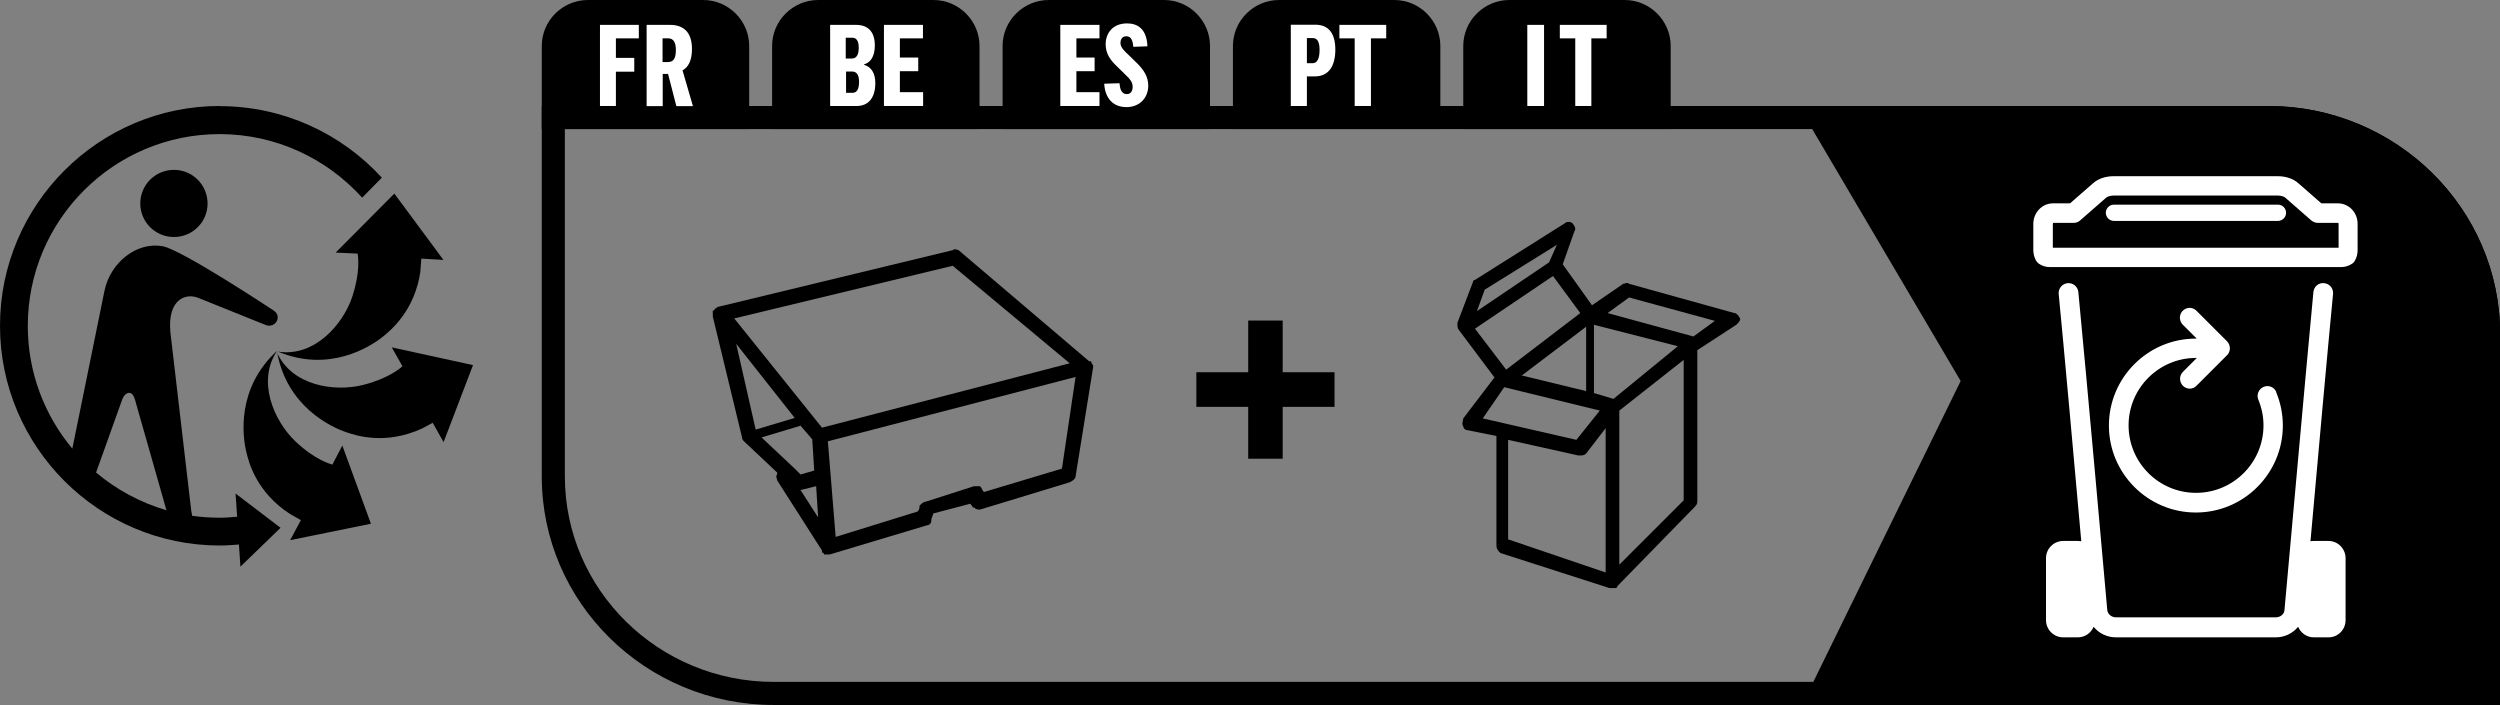 <?xml version="1.0" encoding="UTF-8"?>
<svg id="Layer_1" data-name="Layer 1" xmlns="http://www.w3.org/2000/svg" viewBox="0 0 153.8 43.37">
  <rect x="0" y="0" width="153.8" height="43.37" fill="#808080" stroke="none"/>
  <defs>
    <style>
      .cls-1 {
        fill: #fff;
      }
    </style>
  </defs>
  <path d="M152.39,41.95H47.6c-7.09,0-12.85-5.67-12.85-12.64V7.94h104.79c7.09,0,12.85,5.67,12.85,12.64v21.38Zm-12.85-35.43H33.33V29.32c0,7.75,6.4,14.05,14.27,14.05h106.21V20.57c0-7.75-6.4-14.05-14.27-14.05"/>
  <path d="M17.05,21.58c-1.27,1.87-.19,4.32,1.12,5.57,1.19,1.13,2.15,1.4,2.28,1.43l.61-1.17,1.76,4.81-4.97,1.01,.66-1.23-.67-.38c-2.09-1.36-2.54-3.21-2.68-3.79-.25-1-.62-3.97,1.9-6.26"/>
  <path d="M17.03,21.66c.9,2.07,3.55,2.47,5.31,2.02,1.55-.39,2.29-1.03,2.42-1.15h0s-.66-1.16-.66-1.16l5,1.09-1.81,4.74-.67-1.19-.65,.35c-2.27,1.04-4.07,.43-4.64,.24-.97-.32-3.69-1.6-4.28-4.94"/>
  <path d="M25.87,16.66c-.35,2.47-1.84,3.66-2.3,4.04-.8,.65-3.34,2.25-6.47,.93,2.23,.36,4-1.66,4.57-3.37,.51-1.54,.36-2.51,.33-2.66h-.02s-1.33-.06-1.33-.06l3.61-3.63,3.02,4.08-1.36-.08-.06,.76Z"/>
  <path d="M10.7,14.58c-1.14,0-2.07-.92-2.07-2.06s.92-2.07,2.07-2.07,2.07,.93,2.07,2.07-.92,2.06-2.07,2.06"/>
  <path d="M7.5,24.62c.18-.48,.44-.45,.44-.45,0,0,.24-.05,.37,.44l1.93,6.78c-1.61-.47-3.08-1.27-4.33-2.32l1.59-4.44ZM13.52,6.52C6.07,6.52,0,12.59,0,20.04s6.07,13.52,13.52,13.52c.4,0,.79-.03,1.18-.06l.09,1.36,2.47-2.39-2.77-2.11,.1,1.43c-.36,.03-.72,.06-1.08,.06-.57,0-1.14-.04-1.69-.12l-.06-.36-1.28-10.95c-.18-2.07,1-2.4,1.73-2.09l4.1,1.65c.47,.2,.7-.19,.7-.19,0,0,.27-.41-.21-.71,0,0-5.59-3.7-6.78-3.93-1.62-.3-3.23,1.01-3.59,2.73l-1.98,9.72c-1.71-2.05-2.74-4.68-2.74-7.55,0-6.51,5.29-11.8,11.8-11.8,3.47,0,6.6,1.51,8.77,3.91l1.21-1.23c-2.47-2.7-6.03-4.4-9.98-4.4"/>
  <polygon points="82.1 25.03 78.91 25.03 78.91 28.22 76.79 28.22 76.79 25.03 73.6 25.03 73.6 22.9 76.79 22.9 76.79 19.72 78.91 19.72 78.91 22.9 82.1 22.9 82.1 25.03"/>
  <path d="M110.86,43.37l9.76-19.93-9.97-16.92h28.89c7.87,0,14.27,6.3,14.27,14.05v22.8h-42.94Z"/>
  <path d="M139.54,7.94h-26.41l9.1,15.44-9.09,18.58h39.25V20.57c0-6.97-5.76-12.64-12.85-12.64"/>
  <path class="cls-1" d="M143.25,33.28h-.9c-.07,0-.15,0-.21,.02,.42-4.7,1.07-11.94,1.39-15.22,.03-.33-.21-.63-.55-.66-.34-.04-.63,.21-.66,.55-.48,5.04-1.76,19.43-1.78,19.57-.02,.25-.26,.44-.54,.44h-9.82c-.28,0-.51-.2-.54-.44-.01-.14-1.29-14.53-1.78-19.57-.03-.33-.32-.58-.66-.55-.33,.03-.58,.33-.55,.66,.32,3.28,.97,10.52,1.39,15.22-.07-.01-.14-.02-.21-.02h-.9c-.58,0-1.06,.47-1.06,1.06v3.81c0,.58,.47,1.06,1.06,1.06h.9c.44,0,.81-.27,.97-.65,.32,.4,.82,.65,1.38,.65h9.82c.56,0,1.05-.25,1.38-.65,.16,.38,.53,.65,.97,.65h.9c.58,0,1.05-.47,1.05-1.06v-3.81c0-.58-.47-1.06-1.05-1.06"/>
  <path class="cls-1" d="M143.88,15.24h-17.59v-1.46s.02-.07,.02-.07h1.27c.14,0,.28-.05,.39-.15l1.6-1.4c.07-.06,.25-.13,.46-.13h10.1c.22,0,.39,.07,.46,.13l1.6,1.4c.11,.09,.25,.15,.39,.15h1.27s.02,.02,.02,.07v1.46Zm-.02-2.73h-1.05l-1.43-1.25c-.31-.27-.76-.42-1.25-.42h-10.1c-.49,0-.94,.15-1.25,.42l-1.43,1.25h-1.05c-.67,0-1.21,.57-1.21,1.26v1.61c0,.23,.06,.45,.16,.64,.05,.08,.11,.15,.19,.21,.19,.13,.42,.2,.65,.2h17.95c.23,0,.45-.07,.65-.2,.08-.05,.15-.12,.19-.21,.11-.19,.16-.41,.16-.64v-1.61c0-.7-.54-1.26-1.21-1.26"/>
  <path class="cls-1" d="M140.14,12.59h-10.09c-.28,0-.5,.23-.5,.5s.22,.5,.5,.5h10.09c.28,0,.5-.23,.5-.5s-.22-.5-.5-.5"/>
  <path class="cls-1" d="M140.04,24.12c-.13-.31-.48-.45-.78-.32-.31,.13-.45,.48-.33,.78,.21,.51,.32,1.04,.32,1.59,0,2.29-1.86,4.15-4.15,4.15s-4.15-1.86-4.15-4.15,1.86-4.15,4.15-4.15c.02,0,.03,0,.05,0l-.86,.86c-.23,.23-.23,.61,0,.85,.12,.12,.27,.18,.42,.18s.31-.06,.42-.18l1.88-1.88c.23-.23,.23-.61,0-.85l-1.88-1.88c-.23-.24-.61-.24-.85,0-.23,.23-.23,.61,0,.85l.86,.86s-.04,0-.05,0c-2.95,0-5.35,2.4-5.35,5.35s2.4,5.35,5.35,5.35,5.35-2.4,5.35-5.35c0-.71-.14-1.4-.41-2.05"/>
  <path d="M33.33,7.94V2.83c0-1.56,1.28-2.83,2.84-2.83h7.09c1.56,0,2.83,1.28,2.83,2.83V7.94h-12.76Z"/>
  <polygon class="cls-1" points="36.91 1.53 39.3 1.53 39.3 2.36 37.89 2.36 37.89 3.56 39.02 3.56 39.02 4.41 37.89 4.41 37.89 6.52 36.91 6.52 36.91 1.53"/>
  <path class="cls-1" d="M39.78,1.53h1.44c.84,0,1.35,.46,1.35,1.48,0,.72-.23,1.13-.58,1.32l.64,2.2h-1.02l-.51-1.98h-.33v1.98h-.99V1.53Zm1.35,2.28c.28,0,.45-.2,.45-.73,0-.47-.15-.72-.46-.72h-.36v1.46h.36Z"/>
  <path d="M47.5,7.94V2.83c0-1.56,1.28-2.83,2.84-2.83h7.09c1.56,0,2.83,1.28,2.83,2.83V7.94h-12.76Z"/>
  <path class="cls-1" d="M51.06,1.53h1.6c.71,0,1.16,.39,1.16,1.27,0,.69-.28,1.05-.66,1.16v.03c.43,.12,.69,.5,.69,1.12,0,.96-.47,1.41-1.14,1.41h-1.64V1.53Zm1.34,2.07c.28,0,.43-.21,.43-.67,0-.42-.15-.61-.39-.61h-.41v1.28h.36Zm.05,2.11c.27,0,.4-.24,.4-.67,0-.45-.16-.64-.43-.64h-.37v1.31h.41Z"/>
  <polygon class="cls-1" points="54.38 1.53 56.78 1.53 56.78 2.36 55.36 2.36 55.36 3.54 56.49 3.54 56.49 4.38 55.36 4.38 55.36 5.67 56.79 5.67 56.79 6.52 54.38 6.52 54.38 1.53"/>
  <path d="M107.06,19.62c-.12-.24-.24-.36-.36-.36l-6.48-1.8c-.12-.12-.24,0-.36,0l-1.92,1.32-1.8-2.52,.72-2.04c.12-.12,0-.36-.12-.48-.12-.12-.36-.12-.48,0l-5.52,3.48c-.12,0-.12,.12-.12,.12l-.96,2.52c0,.24,0,.36,.12,.48l2.16,2.88-1.92,2.52c0,.12-.12,.36,0,.48,0,.12,.12,.24,.24,.24l1.8,.36v6.72c0,.24,.12,.36,.24,.48l6.72,2.16h.36s.12,0,.12-.12l4.8-4.92c.12-.12,.12-.24,.12-.36v-9.24l2.4-1.56c.12-.12,.24-.24,.24-.36Zm-3.48,2.52v8.64l-3.96,3.96v-9.48l3.96-3.12Zm-10.8,4.92l4.32,.96h.12c.12,0,.24,0,.36-.12l1.2-1.56v8.88l-6-2.04v-6.12Zm.84-3.96l3.96-3v3.96l-3.96-.96Zm-1.08,.72l5.88,1.44-1.44,1.8-5.76-1.32,1.32-1.92Zm6.72,.72l-1.2-.36v-4.2l5.16,1.32-3.96,3.24Zm-6.6-1.8l-1.92-2.52,4.8-3.24,1.68,2.28-4.56,3.48Zm2.64-6.6l-4.44,3,.48-1.32,4.44-2.76-.48,1.08Zm3.6,3.12l1.32-.96,5.28,1.44-1.32,.96-5.28-1.44Z"/>
  <path d="M67.25,22.47h0q-.12-.12-.12-.24h-.12l-8.04-6.84s-.24-.12-.36,0l-14.4,3.48c-.12,0-.12,.12-.24,.12q0,.12-.12,.12v.36l1.8,7.44q0,.12,.12,.24l2.04,1.92v.12c-.12,.12,0,.24,0,.36l2.76,4.32v.12q.12,0,.12,.12h.36l6-1.8c.12,0,.24-.12,.24-.24,0-.24,.12-.36,.12-.48l2.28-.6c.12,.12,.12,.24,.24,.24,.12,.12,.24,.12,.36,.12l5.52-1.68c.24-.12,.36-.24,.36-.36l1.08-6.72v-.12Zm-8.64-6.12l7.2,6-15.24,3.96-5.4-6.72,13.44-3.24Zm-9.72,12.48l-2.04-1.92,2.4-.72,.72,.84,.12,1.92-.84,.24-.36-.36Zm1.32,1.08l.12,1.92-1.08-1.68,.96-.24Zm-4.92-8.76l3.6,4.56-2.4,.72-1.2-5.28Zm20.04,7.68l-4.8,1.44c-.12-.12-.12-.24-.24-.36h-.36l-3,.96c-.12,0-.24,.12-.36,.24,0,.12,0,.24-.12,.36l-5.04,1.56-.48-5.88,15.24-3.96-.84,5.64Z"/>
  <path d="M61.68,7.94V2.83c0-1.56,1.28-2.83,2.84-2.83h7.09c1.56,0,2.83,1.28,2.83,2.83V7.94h-12.76Z"/>
  <path d="M75.85,7.94V2.83c0-1.56,1.28-2.83,2.84-2.83h7.09c1.56,0,2.83,1.28,2.83,2.83V7.94h-12.76Z"/>
  <path d="M90.02,7.94V2.83c0-1.56,1.28-2.83,2.84-2.83h7.09c1.56,0,2.83,1.28,2.83,2.83V7.94h-12.76Z"/>
  <polygon class="cls-1" points="65.23 1.53 67.64 1.53 67.64 2.36 66.22 2.36 66.22 3.54 67.34 3.54 67.34 4.38 66.22 4.38 66.22 5.67 67.64 5.67 67.64 6.52 65.23 6.52 65.23 1.53"/>
  <path class="cls-1" d="M67.95,5.15l.92-.03c.03,.31,.1,.67,.45,.67,.28,0,.36-.24,.36-.46,0-.27-.17-.48-.46-.75l-.48-.47c-.45-.42-.72-.83-.72-1.38,0-.69,.43-1.29,1.32-1.29,.62,0,1.21,.32,1.25,1.41l-.87,.03c-.03-.36-.12-.65-.43-.65-.25,0-.36,.19-.36,.42,0,.27,.27,.52,.51,.74l.44,.43c.48,.46,.76,.89,.76,1.45,0,.73-.51,1.32-1.34,1.32s-1.32-.55-1.37-1.44"/>
  <path class="cls-1" d="M80.74,3.89c.29,0,.44-.27,.44-.82,0-.49-.13-.73-.43-.73h-.35v1.55h.34Zm-1.33-2.37h1.51c.82,0,1.23,.54,1.23,1.53s-.39,1.65-1.26,1.65h-.49v1.82h-.99V1.53Z"/>
  <polygon class="cls-1" points="83.34 2.36 82.4 2.36 82.4 1.53 85.28 1.53 85.28 2.36 84.34 2.36 84.34 6.52 83.34 6.52 83.34 2.36"/>
  <g>
    <polygon class="cls-1" points="96.91 2.36 95.96 2.36 95.96 1.53 98.84 1.53 98.84 2.36 97.9 2.36 97.9 6.52 96.91 6.52 96.91 2.36"/>
    <rect class="cls-1" x="93.96" y="1.53" width="1.03" height="4.99"/>
  </g>
</svg>